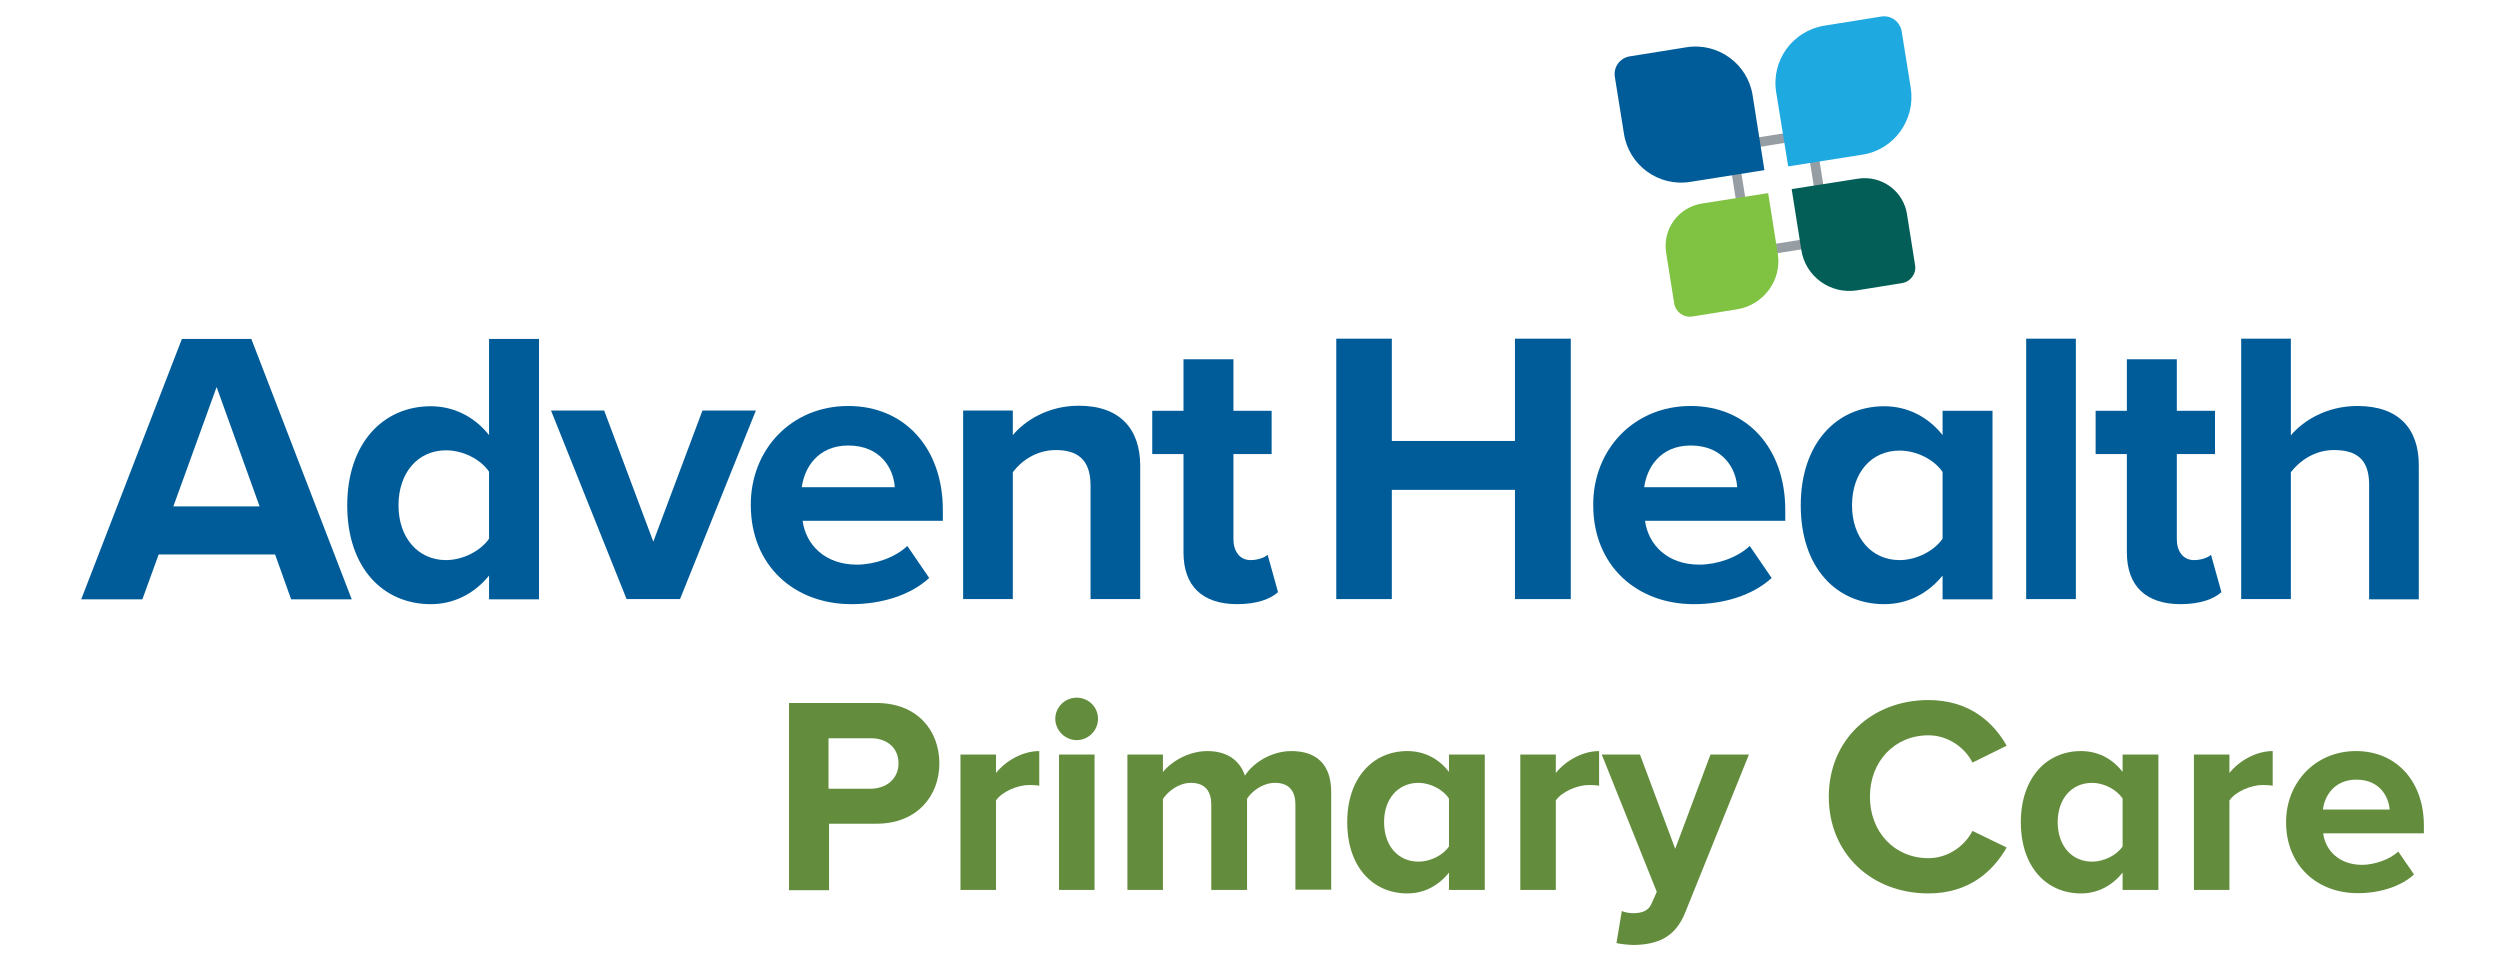 <?xml version="1.0" encoding="utf-8"?>
<!-- Generator: Adobe Illustrator 28.3.0, SVG Export Plug-In . SVG Version: 6.00 Build 0)  -->
<svg version="1.1" id="Layer_1" xmlns="http://www.w3.org/2000/svg" xmlns:xlink="http://www.w3.org/1999/xlink" x="0px" y="0px"
	 viewBox="0 0 936 360" style="enable-background:new 0 0 936 360;" xml:space="preserve">
<style type="text/css">
	.st0{fill:#005C99;}
	.st1{fill:#969DA3;}
	.st2{fill:#1FA9E1;}
	.st3{fill:#80C343;}
	.st4{fill:#035E58;}
	.st5{enable-background:new    ;}
	.st6{fill:#638D3D;}
</style>
<g>
	<path class="st0" d="M103,207.6H59.4l-6.1,16.8H30.4l37.7-97.5h26l37.6,97.5H109L103,207.6z M64.9,189.6h32.3l-16.1-44.7
		L64.9,189.6z"/>
	<path class="st0" d="M183.1,215.5c-5.6,6.9-13.3,10.7-21.8,10.7c-17.8,0-31.3-13.5-31.3-37c0-23.1,13.3-37.1,31.3-37.1
		c8.3,0,16.2,3.7,21.8,10.8v-36h18.7v97.5h-18.7V215.5z M183.1,176.6c-3.2-4.7-9.8-8-16.1-8c-10.5,0-17.8,8.3-17.8,20.6
		c0,12.1,7.3,20.5,17.8,20.5c6.3,0,12.9-3.4,16.1-8V176.6z"/>
	<path class="st0" d="M206.3,153.7h19.9l18.4,49.1l18.4-49.1h20l-28.4,70.6h-20L206.3,153.7z"/>
	<path class="st0" d="M317.6,152c21.1,0,35.4,15.8,35.4,38.9v4.1h-52.5c1.2,8.9,8.3,16.4,20.3,16.4c6.6,0,14.3-2.6,18.9-7l8.2,12
		c-7.2,6.6-18.1,9.8-29.1,9.8c-21.5,0-37.7-14.5-37.7-37.1C281,168.5,296.1,152,317.6,152z M300.2,182.4H335
		c-0.4-6.7-5.1-15.6-17.4-15.6C306,166.8,301.1,175.4,300.2,182.4z"/>
	<path class="st0" d="M408.3,181.7c0-9.8-5.1-13.2-13-13.2c-7.3,0-13,4.1-16.1,8.3v47.5h-18.6v-70.6h18.6v9.2
		c4.5-5.4,13.2-11,24.7-11c15.5,0,23,8.8,23,22.5v49.9h-18.6V181.7z"/>
	<path class="st0" d="M443.1,206.8V170h-11.7v-16.2h11.7v-19.3h18.7v19.3h14.3V170h-14.3v31.9c0,4.4,2.3,7.8,6.4,7.8
		c2.8,0,5.4-1,6.4-2l3.9,14c-2.8,2.5-7.7,4.5-15.5,4.5C450.1,226.1,443.1,219.4,443.1,206.8z"/>
	<path class="st0" d="M567.2,183.4h-46.1v40.9h-20.8v-97.5h20.8v38.3h46.1v-38.3h20.9v97.5h-20.9V183.4z"/>
	<path class="st0" d="M633,152c21.1,0,35.4,15.8,35.4,38.9v4.1h-52.5c1.2,8.9,8.3,16.4,20.3,16.4c6.6,0,14.3-2.6,18.9-7l8.2,12
		c-7.2,6.6-18.1,9.8-29.1,9.8c-21.5,0-37.7-14.5-37.7-37.1C596.4,168.5,611.5,152,633,152z M615.6,182.4h34.8
		c-0.4-6.7-5.1-15.6-17.4-15.6C621.4,166.8,616.5,175.4,615.6,182.4z"/>
	<path class="st0" d="M727.3,215.5c-5.6,6.9-13.3,10.7-21.8,10.7c-17.8,0-31.3-13.5-31.3-37c0-23.1,13.3-37.1,31.3-37.1
		c8.3,0,16.2,3.7,21.8,10.8v-9.1H746v70.6h-18.7V215.5z M727.3,176.7c-3.2-4.7-9.8-8-16.1-8c-10.5,0-17.8,8.2-17.8,20.5
		c0,12.1,7.3,20.5,17.8,20.5c6.3,0,12.9-3.4,16.1-8V176.7z"/>
	<path class="st0" d="M758.6,126.8h18.6v97.5h-18.6V126.8z"/>
	<path class="st0" d="M796.3,206.8V170h-11.7v-16.2h11.7v-19.3H815v19.3h14.3V170H815v31.9c0,4.4,2.3,7.8,6.4,7.8c2.8,0,5.4-1,6.4-2
		l3.9,14c-2.8,2.5-7.7,4.5-15.5,4.5C803.4,226.1,796.3,219.4,796.3,206.8z"/>
	<path class="st0" d="M887,181.4c0-9.8-5.1-12.9-13.2-12.9c-7.2,0-12.9,4.1-16.1,8.3v47.5h-18.6v-97.5h18.6V163
		c4.5-5.4,13.3-11,24.9-11c15.5,0,23,8.5,23,22.2v50.2H887V181.4z"/>
</g>
<g>
	<path class="st1" d="M676.3,52.2l5.8,36.3l-25.7,4.1l-5.8-36.3L676.3,52.2 M679.3,48.1l-32.8,5.2l6.9,43.4l32.8-5.2L679.3,48.1
		L679.3,48.1z"/>
	<path class="st0" d="M660.6,63.7l-27.8,4.4C621,70,609.8,61.9,608,50l-3.4-21.2c-0.6-3.7,1.9-7.1,5.6-7.7l21.2-3.4
		c11.8-1.9,23,6.2,24.8,18.1L660.6,63.7z"/>
	<path class="st2" d="M697.3,57.9l-27.8,4.4L665,34.5c-1.9-11.9,6.2-23,18.1-24.9l21.2-3.4c3.7-0.6,7.1,1.9,7.7,5.6l3.4,21.2
		C717.2,44.9,709.1,56.1,697.3,57.9z"/>
	<path class="st3" d="M650.4,115.8l-16.8,2.7c-3.3,0.5-6.3-1.7-6.8-5l-3-18.9c-1.4-8.8,4.6-17,13.4-18.4l24.8-3.9l3.6,22.7
		C667.2,104.8,660.3,114.2,650.4,115.8z"/>
	<path class="st4" d="M712.1,106l-16.8,2.7c-10,1.6-19.4-5.2-20.9-15.2l-3.6-22.7l24.8-3.9c8.8-1.4,17.1,4.6,18.4,13.4l3,18.9
		C717.6,102.4,715.3,105.5,712.1,106z"/>
</g>
<g class="st5">
	<path class="st6" d="M295.4,333.2v-70h32.8c15.2,0,23.5,10.3,23.5,22.6c0,12.2-8.4,22.6-23.5,22.6h-17.8v24.9H295.4z M336.4,285.8
		c0-5.9-4.4-9.4-10.3-9.4h-15.9v18.9h15.9C332,295.2,336.4,291.5,336.4,285.8z"/>
	<path class="st6" d="M359.6,333.2v-50.7h13.3v6.9c3.6-4.5,9.9-8.2,16.2-8.2v13c-0.9-0.2-2.2-0.3-3.7-0.3c-4.4,0-10.3,2.5-12.5,5.8
		v33.5H359.6z"/>
	<path class="st6" d="M395.1,269.1c0-4.4,3.7-7.9,8-7.9c4.4,0,8,3.5,8,7.9s-3.6,8-8,8C398.8,277.1,395.1,273.5,395.1,269.1z
		 M396.5,333.2v-50.7h13.3v50.7H396.5z"/>
	<path class="st6" d="M485,333.2v-32c0-4.7-2.1-8.1-7.6-8.1c-4.7,0-8.6,3.1-10.5,5.9v34.2h-13.4v-32c0-4.7-2.1-8.1-7.6-8.1
		c-4.6,0-8.5,3.1-10.5,6v34.1h-13.3v-50.7h13.3v6.6c2.1-3,8.8-7.9,16.6-7.9c7.5,0,12.2,3.5,14.1,9.2c2.9-4.6,9.7-9.2,17.4-9.2
		c9.3,0,14.9,4.9,14.9,15.3v36.6H485z"/>
</g>
<g class="st5">
	<path class="st6" d="M542.5,333.2v-6.5c-4,5-9.4,7.8-15.6,7.8c-12.7,0-22.5-9.7-22.5-26.7c0-16.5,9.6-26.6,22.5-26.6
		c6,0,11.5,2.5,15.6,7.8v-6.5h13.4v50.7H542.5z M542.5,316.9V299c-2.2-3.4-7-5.9-11.4-5.9c-7.7,0-12.9,6-12.9,14.7
		c0,8.8,5.2,14.8,12.9,14.8C535.5,322.6,540.3,320.2,542.5,316.9z"/>
	<path class="st6" d="M569.2,333.2v-50.7h13.3v6.9c3.6-4.5,9.9-8.2,16.2-8.2v13c-0.9-0.2-2.2-0.3-3.7-0.3c-4.4,0-10.3,2.5-12.5,5.8
		v33.5H569.2z"/>
	<path class="st6" d="M607.2,341.1c1.2,0.5,2.9,0.8,4.2,0.8c3.5,0,5.8-0.9,7-3.7l1.9-4.3l-20.6-51.4H614l13.2,35.3l13.2-35.3h14.4
		l-23.8,59c-3.8,9.6-10.5,12.1-19.2,12.3c-1.6,0-4.9-0.3-6.6-0.7L607.2,341.1z"/>
	<path class="st6" d="M684.7,298.3c0-21.5,16.3-36.2,37.3-36.2c15.4,0,24.4,8.4,29.3,17.1l-12.8,6.3c-2.9-5.7-9.2-10.2-16.5-10.2
		c-12.7,0-21.9,9.8-21.9,23s9.2,23,21.9,23c7.2,0,13.5-4.4,16.5-10.2l12.8,6.2c-5,8.7-13.9,17.2-29.3,17.2
		C700.9,334.5,684.7,319.8,684.7,298.3z"/>
	<path class="st6" d="M794.7,333.2v-6.5c-4,5-9.4,7.8-15.6,7.8c-12.7,0-22.5-9.7-22.5-26.7c0-16.5,9.6-26.6,22.5-26.6
		c6,0,11.5,2.5,15.6,7.8v-6.5h13.4v50.7H794.7z M794.7,316.9V299c-2.2-3.4-7-5.9-11.4-5.9c-7.7,0-12.9,6-12.9,14.7
		c0,8.8,5.2,14.8,12.9,14.8C787.7,322.6,792.5,320.2,794.7,316.9z"/>
	<path class="st6" d="M821.4,333.2v-50.7h13.3v6.9c3.6-4.5,9.9-8.2,16.2-8.2v13c-0.9-0.2-2.2-0.3-3.7-0.3c-4.4,0-10.3,2.5-12.5,5.8
		v33.5H821.4z"/>
	<path class="st6" d="M855.9,307.8c0-14.7,10.8-26.6,26.2-26.6c15.1,0,25.4,11.3,25.4,27.9v2.9h-37.7c0.8,6.4,6,11.8,14.6,11.8
		c4.3,0,10.3-1.9,13.5-5l5.9,8.6c-5,4.6-13,7-20.9,7C867.6,334.5,855.9,324.1,855.9,307.8z M882.2,291.9c-8.3,0-11.9,6.2-12.5,11.2
		h25C894.3,298.3,891,291.9,882.2,291.9z"/>
</g>
</svg>
